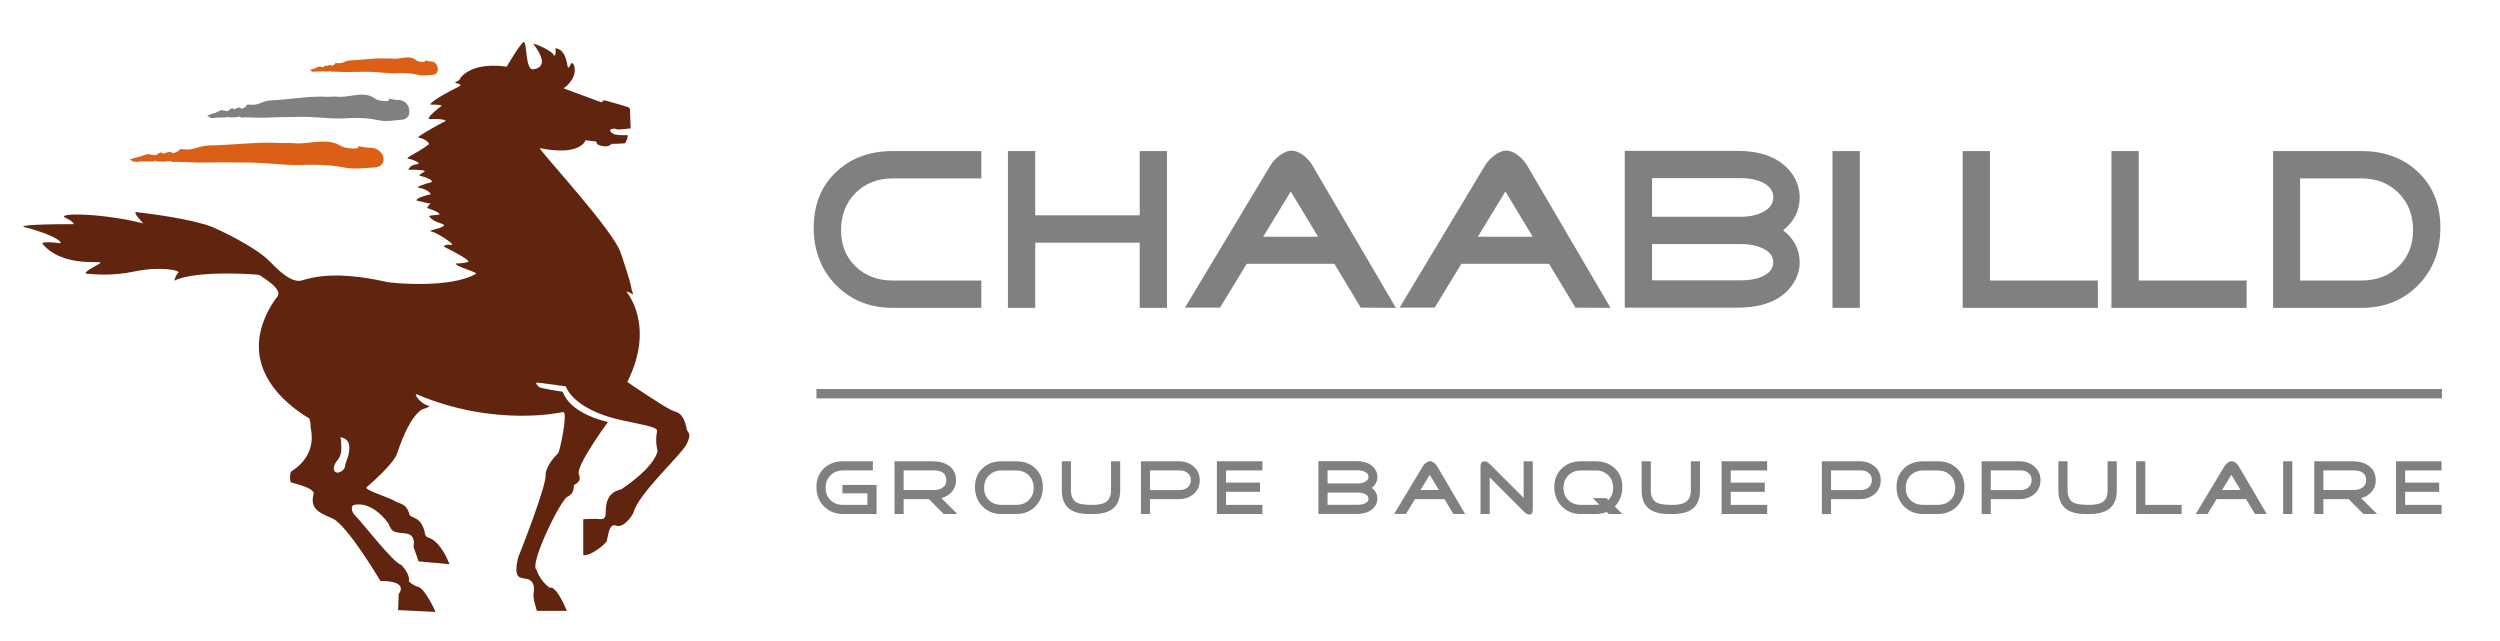 <?xml version="1.0" encoding="utf-8"?>
<!-- Generator: Adobe Illustrator 22.0.1, SVG Export Plug-In . SVG Version: 6.00 Build 0)  -->
<svg version="1.1" id="Calque_1" xmlns="http://www.w3.org/2000/svg" xmlns:xlink="http://www.w3.org/1999/xlink" x="0px" y="0px"
	 viewBox="0 0 718.89 184.28" enable-background="new 0 0 718.89 184.28" xml:space="preserve">
<g display="none">
	<path id="XMLID_58_" display="inline" fill="#808083" d="M127.298,304.579h-9.879c-2.265,0-4.135-0.747-5.618-2.241
		c-1.483-1.523-2.23-3.409-2.23-5.703c0-2.27,0.736-4.103,2.192-5.504c1.46-1.395,3.342-2.107,5.645-2.107h8.79v2.702h-8.79
		c-1.494,0-2.726,0.485-3.689,1.436c-0.964,0.969-1.448,2.2-1.448,3.689c0,1.494,0.484,2.714,1.448,3.642
		c0.975,0.94,2.195,1.39,3.689,1.39h7.188v-3.403h-7.381v-2.474h10.084v8.573"/>
	<path id="XMLID_57_" display="inline" fill="#808083" d="M151.115,304.579h-4.016l-4.351-4.383h-7.465v-2.691h8.901
		c1.01,0,1.853-0.222,2.54-0.665c0.764-0.519,1.158-1.255,1.158-2.195c0-1.944-1.232-2.919-3.698-2.919h-8.901v12.853h-2.7v-15.555
		h11.175c2.002,0,3.616,0.438,4.847,1.302c1.424,0.998,2.122,2.44,2.122,4.354c0,1.29-0.406,2.411-1.238,3.362
		c-0.753,0.876-1.786,1.488-3.09,1.839L151.115,304.579"/>
	<path display="inline" fill="#808083" d="M173.619,296.869c0-1.506-0.485-2.737-1.448-3.7c-0.954-0.951-2.192-1.43-3.692-1.43
		h-4.351c-1.494,0-2.714,0.479-3.678,1.43c-0.969,0.963-1.445,2.194-1.445,3.7c0,1.477,0.476,2.702,1.445,3.624
		c0.964,0.94,2.183,1.384,3.678,1.384h4.351c1.5,0,2.737-0.443,3.692-1.384C173.134,299.571,173.619,298.346,173.619,296.869
		 M176.321,296.63c0,2.299-0.735,4.185-2.206,5.714c-1.483,1.488-3.354,2.235-5.624,2.235h-4.351c-2.265,0-4.135-0.747-5.618-2.235
		c-1.483-1.529-2.212-3.415-2.212-5.714c0-2.265,0.729-4.098,2.186-5.499c1.471-1.395,3.342-2.095,5.644-2.095h4.351
		c2.306,0,4.188,0.7,5.648,2.095C175.586,292.532,176.321,294.365,176.321,296.63"/>
	<path id="XMLID_54_" display="inline" fill="#808083" d="M199.12,297.593c0,2.51-0.747,4.337-2.253,5.487
		c-1.328,1.003-3.283,1.506-5.878,1.506h-0.937c-2.595,0-4.562-0.502-5.875-1.506c-1.506-1.15-2.268-2.977-2.268-5.487v-8.568h2.702
		v8.568c0,1.868,0.651,3.111,1.944,3.724c0.843,0.373,2.311,0.567,4.433,0.567c1.765,0,3.061-0.274,3.873-0.806
		c1.047-0.665,1.555-1.815,1.555-3.484v-8.568h2.703v8.567"/>
	<path id="XMLID_53_" display="inline" fill="#808083" d="M222.581,294.628c0,1.699-0.627,3.064-1.87,4.115
		c-1.147,0.957-2.607,1.453-4.352,1.453h-8.504v-2.685h8.933c0.899,0,1.646-0.274,2.262-0.811c0.601-0.531,0.914-1.226,0.914-2.107
		s-0.313-1.576-0.914-2.095c-0.604-0.514-1.363-0.776-2.25-0.776h-8.875v12.858h-2.688v-15.555h11.134
		c1.745,0,3.193,0.502,4.351,1.494C221.965,291.54,222.581,292.912,222.581,294.628"/>
	<path display="inline" fill="#808083" d="M240.354,298.025h-10.045v-2.703h10.045V298.025z M241.055,304.579H227.63v-15.555h13.425
		v2.702h-10.723v10.157h10.723V304.579z"/>
	<path display="inline" fill="#808083" d="M272.34,293.594c0-0.653-0.397-1.149-1.149-1.5c-0.598-0.263-1.272-0.397-2.026-0.397
		h-8.898v10.156h8.898c0.735,0,1.404-0.111,1.978-0.339c0.794-0.332,1.197-0.817,1.197-1.447c0-0.625-0.402-1.109-1.185-1.448
		c-0.592-0.251-1.255-0.362-1.99-0.362h-8.959v-2.702h8.959c0.753,0,1.427-0.134,2.026-0.409
		C271.943,294.797,272.34,294.271,272.34,293.594 M274.957,300.045c0,0.665-0.169,1.301-0.496,1.885
		c-1.013,1.757-2.906,2.626-5.714,2.626h-11.183v-15.567h11.183c2.664,0,4.529,0.841,5.594,2.492
		c0.412,0.671,0.616,1.372,0.616,2.137c0,1.296-0.546,2.387-1.634,3.263C274.412,297.733,274.957,298.789,274.957,300.045"/>
	<path id="XMLID_48_" display="inline" fill="#808083" d="M300.835,304.579l-3.485-0.023l-2.618-4.36h-8.817l1.652-2.691h5.539
		l-2.714-4.488l-7.01,11.528l-3.485,0.011l8.446-14.037c0.216-0.368,0.513-0.701,0.89-1.01c0.467-0.339,0.867-0.52,1.232-0.52
		c0.394,0,0.805,0.181,1.231,0.508c0.359,0.286,0.657,0.625,0.89,1.022L300.835,304.579"/>
	<path id="XMLID_47_" display="inline" fill="#808083" d="M320.768,303.232c0,1.01-0.341,1.506-1.024,1.506
		c-0.496,0-1.051-0.31-1.666-0.94l-10.01-10.01v10.792h-2.703v-14.207c0-0.367,0.108-0.671,0.292-0.945
		c0.204-0.257,0.49-0.391,0.855-0.391c0.496,0,1.021,0.262,1.556,0.782l10.01,9.999v-10.781h2.691v14.195"/>
	<path display="inline" fill="#808083" d="M344.465,296.852c0-1.489-0.473-2.72-1.445-3.689c-0.957-0.952-2.206-1.436-3.706-1.436
		h-4.363c-1.494,0-2.714,0.485-3.689,1.436c-0.957,0.969-1.439,2.2-1.439,3.689c0,1.494,0.482,2.714,1.439,3.642
		c0.975,0.94,2.207,1.39,3.701,1.39h2.241c1.774,0,2.834-0.023,3.172-0.065l-1.893-1.926h3.981l0.569,0.601
		C343.993,299.531,344.465,298.311,344.465,296.852 M347.168,304.579h-3.993l-0.616-0.613c-0.987,0.414-2.063,0.613-3.233,0.613
		h-4.363c-2.265,0-4.135-0.747-5.618-2.241c-1.482-1.523-2.223-3.409-2.223-5.703c0-2.27,0.735-4.103,2.197-5.504
		c1.471-1.395,3.342-2.107,5.645-2.107h4.363c2.305,0,4.187,0.712,5.647,2.107c1.471,1.401,2.195,3.234,2.195,5.504
		c0,2.283-0.747,4.18-2.23,5.721L347.168,304.579z"/>
	<path id="XMLID_44_" display="inline" fill="#808083" d="M370.072,297.593c0,2.51-0.758,4.337-2.253,5.487
		c-1.325,1.003-3.281,1.506-5.875,1.506h-0.937c-2.595,0-4.562-0.502-5.878-1.506c-1.505-1.15-2.265-2.977-2.265-5.487v-8.568h2.702
		v8.568c0,1.868,0.651,3.111,1.944,3.724c0.829,0.373,2.312,0.567,4.433,0.567c1.763,0,3.062-0.274,3.873-0.806
		c1.048-0.665,1.555-1.815,1.555-3.484v-8.568h2.7v8.567"/>
	<path display="inline" fill="#808083" d="M389.176,298.025h-10.127v-2.703h10.127V298.025z M389.873,304.579h-13.437v-15.555
		h13.437v2.702h-10.734v10.157h10.734V304.579z"/>
	<path id="XMLID_41_" display="inline" fill="#808083" d="M423.362,294.628c0,1.699-0.616,3.064-1.874,4.115
		c-1.146,0.957-2.603,1.453-4.348,1.453h-8.542v-2.685h8.971c0.896,0,1.643-0.274,2.259-0.811c0.604-0.531,0.913-1.226,0.913-2.107
		s-0.309-1.576-0.913-2.095c-0.604-0.514-1.363-0.776-2.247-0.776h-8.875v12.858h-2.703v-15.555h11.149
		c1.745,0,3.19,0.502,4.351,1.494C422.746,291.54,423.362,292.912,423.362,294.628"/>
	<path display="inline" fill="#808083" d="M445.329,296.869c0-1.506-0.473-2.737-1.445-3.7c-0.957-0.951-2.195-1.43-3.694-1.43
		h-4.352c-1.482,0-2.714,0.479-3.677,1.43c-0.954,0.963-1.445,2.194-1.445,3.7c0,1.477,0.49,2.702,1.445,3.624
		c0.963,0.94,2.195,1.384,3.677,1.384h4.352c1.5,0,2.737-0.443,3.694-1.384C444.856,299.571,445.329,298.346,445.329,296.869
		 M448.032,296.63c0,2.299-0.736,4.185-2.207,5.714c-1.482,1.488-3.353,2.235-5.624,2.235h-4.351c-2.265,0-4.135-0.747-5.606-2.235
		c-1.483-1.529-2.224-3.415-2.224-5.714c0-2.265,0.73-4.098,2.201-5.499c1.459-1.395,3.33-2.095,5.63-2.095h4.351
		c2.305,0,4.191,0.7,5.636,2.095C447.296,292.532,448.032,294.365,448.032,296.63"/>
	<path id="XMLID_38_" display="inline" fill="#808083" d="M470.463,294.628c0,1.699-0.628,3.064-1.871,4.115
		c-1.147,0.957-2.606,1.453-4.351,1.453h-8.542v-2.685h8.971c0.898,0,1.657-0.274,2.262-0.811c0.601-0.531,0.913-1.226,0.913-2.107
		s-0.312-1.576-0.913-2.095c-0.604-0.514-1.363-0.776-2.247-0.776h-8.878v12.858h-2.688v-15.555h11.134
		c1.745,0,3.193,0.502,4.34,1.494C469.847,291.54,470.463,292.912,470.463,294.628"/>
	<path id="XMLID_37_" display="inline" fill="#808083" d="M492.952,297.593c0,2.51-0.747,4.337-2.253,5.487
		c-1.324,1.003-3.28,1.506-5.875,1.506h-0.937c-2.606,0-4.562-0.502-5.878-1.506c-1.506-1.15-2.265-2.977-2.265-5.487v-8.568h2.702
		v8.568c0,1.868,0.651,3.111,1.944,3.724c0.829,0.373,2.311,0.567,4.433,0.567c1.763,0,3.061-0.274,3.873-0.806
		c1.048-0.665,1.555-1.815,1.555-3.484v-8.568h2.7v8.567"/>
	<polygon id="XMLID_36_" display="inline" fill="#808083" points="512.067,304.579 498.654,304.579 498.654,289.024 
		501.357,289.024 501.357,301.883 512.067,301.883 	"/>
	<path id="XMLID_35_" display="inline" fill="#808083" d="M537.175,304.579l-3.484-0.023l-2.618-4.36h-8.933l1.637-2.691h5.67
		l-2.714-4.488l-7.01,11.528l-3.485,0.011l8.446-14.037c0.216-0.368,0.513-0.701,0.89-1.01c0.467-0.339,0.867-0.52,1.232-0.52
		c0.394,0,0.808,0.181,1.231,0.508c0.37,0.286,0.668,0.625,0.89,1.022L537.175,304.579"/>
	<rect id="XMLID_34_" x="542.008" y="289.024" display="inline" fill="#808083" width="2.697" height="15.555"/>
	<path id="XMLID_33_" display="inline" fill="#808083" d="M569.703,304.579h-4.016l-4.351-4.383h-7.699v-2.691h9.132
		c1.01,0,1.853-0.222,2.542-0.665c0.765-0.519,1.159-1.255,1.159-2.195c0-1.944-1.232-2.919-3.701-2.919h-8.898v12.853h-2.691
		v-15.555h11.165c2.002,0,3.628,0.438,4.848,1.302c1.409,0.998,2.122,2.44,2.122,4.354c0,1.29-0.406,2.411-1.226,3.362
		c-0.765,0.876-1.798,1.488-3.103,1.839L569.703,304.579"/>
	<path display="inline" fill="#808083" d="M588.011,298.025h-10.238v-2.703h10.238V298.025z M588.711,304.579h-13.425v-15.555
		h13.425v2.702h-10.737v10.157h10.737V304.579z"/>
	
		<line id="XMLID_30_" display="inline" fill="none" stroke="#808083" stroke-width="2.688" x1="109.571" y1="269.103" x2="588.819" y2="269.103"/>
	<path display="inline" fill="#61250F" d="M415.94-121.483l-2.533-2.452c0,0,2.133-0.496,3.747-1.541
		c1.477-0.969,5.128,2.241,4.465,0.879c-0.797-1.506,0.663-3.342-3.365-4.378c-2.002-0.47-8.536,4.184-8.536,4.184l3.689,3.307
		h2.533 M284.066,54.176c0.771,2.159,0.61,4.681,0.61,4.681c3.706,16.509-9.993,23.689-10.836,24.436
		c-0.849,0.876-0.849,5.848,0,6.111c14.385,3.554,12.491,6.368,12.491,6.368c-1.967,7.611,1.894,10.179,10.214,13.541
		c8.344,3.304,27.016,34.98,27.016,34.98c16.568,0,10.203,7.273,10.203,7.273l-0.341,8.971l20.808,1.021
		c-0.403-1.64-6.222-13.098-9.397-13.903c-3.126-0.806-5.391-3.112-5.391-3.112c0.879-4.08-4.173-9.129-4.173-9.129
		c-4.489-1.115-21.923-23.844-25.396-27.158c-3.458-3.38-2.083-6.071-1.267-6.281c10.384-2.562,19.174,9.595,19.58,10.641
		c1.92,4.739,3.091,4.511,9.421,5.189c6.175,0.607,4.392,7.407,4.392,7.407l2.834,8.142l8.189,0.805l-8.069-1.185l-2.869-8.09
		l2.749,8.469l17.23,1.6c-4.495-11.586-9.885-14.073-10.775-14.458c-0.837-0.507-2.474-0.234-2.924-2.691
		c-0.356-2.533-1.845-6.811-5.192-8.352c-3.33-1.401-3.33-1.967-3.33-1.967c-1.716-6.888-6.079-6.117-8.314-7.734
		c-2.323-1.71-17.303-6.245-15.652-7.681c14.23-12.363,16.454-17.315,16.895-18.547c8.697-26.102,15.865-25.367,15.865-25.367
		l2.516-1.302c-5.977-1.375-8.959-7.293-7.515-6.665c44.094,18.797,81.783,9.934,81.783,9.934c2.892,0-1.917,22.002-2.7,22.843
		c-6.744,6.61-7.095,11.604-7.095,11.604c1.278,5.282-15.232,46.537-15.232,46.537c-3.207,13.028,1.687,11.143,5.224,12.164
		c3.508,1.021,4.036,4.838,3.347,7.763c-0.598,2.854,1.859,9.957,1.859,9.957h16.658c-6.409-15.409-9.587-12.882-9.587-12.882
		c-5.972-4.517-7.249-10.08-7.249-10.08c-4.538-2.159,13.302-39.124,17.338-40.782c3.957-1.74,3.102-5.405,3.514-6.269
		c0.444-0.828,4.529-1.576,2.69-6.245c-1.836-4.48,16.203-28.997,16.203-28.997c-23.657-5.913-24.565-16.98-25.408-16.98
		c-0.832,0-11.65-1.859-12.456-2.285c-0.849-0.44-2.749-2.419-1.882-2.738c0.805-0.096,16.22,2.099,16.22,2.099
		c3.771,8.901,15.88,15.015,27.398,17.948c12.558,3.131,24.422,4.316,23.543,7.162c-1.328,5.367,0.286,10.974,0.286,10.974
		c-2.515,10.045-20.405,21.375-20.405,21.375c-9.137,1.844-8.367,10.605-8.568,13.78c-0.152,3.053-2.632,2.807-2.632,2.807
		c-2.294-0.426-9.844,0-9.844,0v20.003c3.636,0.911,12.476-6.058,13.133-7.926c0.616-1.967,1.062-10.215,5.235-8.493
		c4.124,1.593,9.182-5.802,9.61-7.267c3.056-11.014,26.053-31.44,29.549-38.027c3.353-6.336,0.473-6.622,0.265-8.093
		c-2.099-10.567-5.776-9.494-8.627-10.999c-6.047-2.945-24.611-15.701-24.611-15.701c15.958-31.79-0.628-50.485-0.628-50.485
		s1.217,0.172,3.765,1.678c0.286,0.158-0.485-2.025-0.604-2.247c-1.065-6.341-6.044-20.35-6.044-20.35
		c-2.988-12.062-47.258-59.329-45.16-58.914c22.849,4.585,25.358-4.395,25.358-4.395l5.889,0.654l0.806,1.643
		c5.715,2.688,7.891-0.365,7.891-0.365c1.13,0.204,6.663-0.228,7.255-0.228c0.639,0,2.522-4.774,1.279-4.596
		c-1.279,0.155-6.4,0-7.404-0.578c-4.92-2.918,0.782-3.391,1.409-2.764c0.508,0.604,8.058-0.417,8.058-0.417l-0.403-10.944
		l-0.879-0.843c-4.494-1.468-13.506-3.908-13.506-3.908l-1.626,1.147l-20.998-7.775c9.649-6.695,5.606-16.043,4.196-13.716
		c-1.071,1.535-1.544,3.943-2.171,0.35c-1.468-9.395-6.611-8.898-6.611-8.898c0.759,4.016-0.829,4.197-0.829,4.197
		c0.473-2.399-12.362-7.886-11.28-6.485c8.189,10.751,3.754,13.579-0.382,13.95c-4.22,0.423-3.354-15.208-4.991-15.208
		c-1.666,0-9.604,13.714-9.604,13.714c-22.078-2.88-26.485,7.477-26.485,7.477L365-133.463c4.077,0.986,3.376,1.567,2.504,2.075
		c-14.554,7.238-16.831,10.145-15.952,10.145c8.189,0,5.76,0.937,5.76,0.937s-9.992,7.579-5.76,7.192
		c4.1-0.426,10.156,0.388,7.728,1.375c-2.527,1.112-15.496,8.475-14.65,8.778c5.872,1.448,6.044,3.762,6.044,3.762
		c-5.031,4.092-13.699,7.827-11.858,8.078c1.883,0.163,8.756,2.702,4.967,3.152c-3.654,0.321-4.687,3.024-4.687,3.024
		c10.311,0,9.491,0.861,8.75,1.243c-0.855,0.438-3.216,1.859-2.396,2.063c7.973,2.049,6.73,3.549,6.73,3.549
		c-5.708,1.494-8.674,2.988-7.55,3.155c5.822,0.831,7.03,3.66,7.03,3.66c-9.138,2.072-7.876,3.542-7.876,3.542
		c10.602,2.644,7.876,1.244,7.033,2.326c-0.747,1.027-1.821,1.62-0.543,2.049c6.315,2.063,6.826,3.473,5.828,3.473
		c-1.054,0-5.428,0.654-5.428,0.654c2.18,4.296,10.369,4.199,7.932,5.802c-2.504,1.784-9.61,2.373-6.426,2.988
		c3.049,0.604,14.064,7.795,10.745,7.381c-3.269-0.368-4.596,0.735-3.458,1.258c16.179,8.116,12.867,8.294,12.867,8.294
		c-6.12,1.579-8.133,0-6.09,1.681c2.063,1.672,11.72,4.17,10.632,4.859c-14.122,8.367-46.841,5.247-49.505,4.643
		c-34.297-7.795-46.082-0.651-49.07-0.651c-3.21,0-7.538-1.585-16.116-10.533c-8.533-8.898-30.41-18.736-32.269-19.478
		c-10.311-4.208-35.144-7.585-42.364-8.309c-2.51-0.228,3.82,6.263,3.82,6.263c-23.467-5.909-49.024-5.909-43.406-3.125
		c4.5,2.052,4.728,3.557,4.728,3.557c-28.396,0-29.327,1.17-27.702,1.614c18.068,4.547,22.866,9.558,19.13,8.977
		c-3.669-0.712-9.928-0.747-8.965,0.347c12.073,14.35,36.037,8.481,31.887,11.043c-3.251,1.871-10.005,5.394-7.101,5.651
		c2.868,0.143,13.036,1.625,26.832-1.317c13.801-2.892,25.784-0.616,24.098,0.844c-1.588,1.459-2.18,4.368-2.18,4.368
		c11.828-6.018,46.333-3.633,47.308-3.187c15.52,9.564,9.937,11.913,8.755,13.772c-24.044,35.783,6.514,58.736,19.221,66.225
		L284.066,54.176z M301.273,64.213c9.397,1.34,2.679,14.47,2.679,15.229c0,4.103-4.442,4.523-4.442,4.523
		c-3.969-0.986-0.65-6.006-0.65-6.006c2.27-2.408,2.933-5.002,2.933-7.331c0,0,0-3.181-0.292-5.56
		C301.501,65.068,301.06,63.997,301.273,64.213"/>
	<path display="inline" fill="#DB6015" d="M286.865-140.511v0.233 M285.029-140.027c0,0.228-0.616-0.324-0.677-0.45
		c0.301-0.023,0.628-0.189,0.905-0.332c0.245-0.143,0.519-0.204,0.758-0.283c0.28-0.093,0.555-0.189,0.823-0.286
		c0.24-0.085,0.654-0.143,0.843-0.365c0.062-0.07,0.395-0.189,0.496-0.216c0.216-0.082,0.604-0.178,0.771-0.333
		c0.408-0.426,1.129-0.011,1.567,0.07c0.473,0.12,1.016,0.371,1.459-0.081c0.377-0.415,0.908-0.759,1.409-0.922
		c0,0.283,0.21,0.677,0.388,0.546c0.166-0.119,0.417-0.251,0.604-0.251c0.371-0.245,1.421-0.496,1.47-0.414
		c0.12,0.216,0.406,0.204,0.531,0.414c0.073,0.143,0.479-0.062,0.598-0.108c0.423-0.16,1.182-0.473,1.302-1.173
		c0.035-0.047,0.33-0.225,0.665-0.19c0.727,0.059,1.488,0.143,2.235,0.07c1.314-0.111,2.586-0.943,3.89-1.278
		c1.351-0.327,2.737-0.269,4.101-0.365c5.779-0.359,11.516-1.34,17.309-0.937c1.267,0.07,2.534-0.146,3.811,0.035
		c1.375,0.178,2.697,0.023,4.066-0.192c0.89-0.126,1.768-0.292,2.647-0.327c0.33-0.011,0.616-0.108,0.934-0.108
		c0.771-0.023,1.53-0.047,2.3,0.047c0.639,0.084,1.293,0.277,1.894,0.604c0.403,0.097,0.665,0.4,1.025,0.604
		c0.327,0.192,0.639,0.519,1.004,0.651c0.371,0.143,0.735,0.301,1.123,0.394c0.59,0.126,1.199,0.198,1.827,0.245
		c0.126,0.038,0.773-0.081,0.843-0.093c0.149-0.014,0.318-0.152,0.449-0.257c0.257-0.192,0.096-0.347-0.023-0.522
		c-0.026-0.011-0.038-0.047-0.05-0.081c0.023,0.011,0.05,0.023,0.062,0.035c0.674,0.149,1.351,0.316,2.014,0.423
		c0.341,0.073,0.698,0.12,1.039,0.158c0.251,0.023,0.797-0.085,1.021,0.082c0.198,0.011,0.341,0.09,0.473,0.114
		c0.143,0,0.216,0.096,0.359,0.169c0.149,0.082,0.329,0.117,0.484,0.225c0.096,0.073,0.178,0.17,0.268,0.24
		c0.097,0.067,0.167,0.245,0.263,0.268c0.228,0.096,0.406,0.522,0.581,0.747c0.189,0.254,0.321,0.522,0.428,0.843
		c0.234,0.797,0.342,1.62,0.187,2.463c-0.257,1.386-1.351,2.168-2.332,2.253c-2.857,0.239-5.81,0.808-8.641,0.096
		c-1.327-0.347-2.617-0.604-3.957-0.736c-1.459-0.178-2.91-0.204-4.357-0.251c-1.409-0.035-2.822,0.108-4.22,0.12
		c-1.41,0.023-2.834,0-4.232-0.108c-2.157-0.178-4.305-0.423-6.444-0.555c-1.827-0.12-3.651-0.228-5.463-0.181
		c-3.082,0.085-6.149-0.047-9.234,0.097c-2.414,0.096-4.836-0.012-7.261-0.143c-0.592-0.023-1.197-0.049-1.801-0.061
		c-0.394-0.012-0.84,0.132-1.234,0.023c-0.175-0.035-0.271-0.195-0.438-0.245c-0.216-0.059-0.353-0.047-0.57-0.012
		c-0.566,0.073-1.085,0.234-1.672,0.187c-0.473-0.041-0.945-0.029-1.421-0.029c-0.175,0-0.353-0.012-0.508-0.146
		c-0.193-0.167-0.234-0.286-0.473-0.047c-0.228,0.245-0.432,0.198-0.712,0.192c-0.566-0.038-1.124,0.006-1.684,0.006
		c-0.604,0.011-1.208,0.023-1.824,0.035c0,0.132-0.412,0.108-0.461,0.108c-0.383,0.011-1.279,0.07-1.541-0.4"/>
	<path id="XMLID_24_" display="inline" fill="#DB6015" d="M299.522-140.17c0.298,0.519,0.913,0.616,1.336,0.365
		C300.52-140.266,299.957-140.193,299.522-140.17"/>
	<path id="XMLID_23_" display="inline" fill="#DB6015" d="M299.522-140.17c0.298,0.519,0.913,0.616,1.336,0.365
		C300.52-140.266,299.957-140.193,299.522-140.17"/>
	<path id="XMLID_22_" display="inline" fill="#DB6015" d="M293.11-140.027C293.11-139.685,293.571-140.027,293.11-140.027"/>
	<path id="XMLID_21_" display="inline" fill="#DB6015" d="M293.11-140.027C293.11-139.685,293.571-140.027,293.11-140.027"/>
	<path display="inline" fill="#808083" d="M230.995-115.203c0.011,0.12,0.011,0.227,0.011,0.347 M228.103-114.444
		c0.011,0.324-0.975-0.473-1.063-0.662c0.47-0.035,0.99-0.298,1.427-0.508c0.383-0.192,0.794-0.301,1.191-0.443
		c0.423-0.137,0.867-0.268,1.29-0.435c0.376-0.12,1.027-0.204,1.327-0.546c0.093-0.12,0.628-0.309,0.771-0.344
		c0.327-0.125,0.969-0.271,1.22-0.508c0.64-0.63,1.775-0.038,2.46,0.082c0.785,0.143,1.638,0.508,2.315-0.166
		c0.616-0.627,1.433-1.147,2.217-1.386c0,0.417,0.353,0.986,0.64,0.782c0.257-0.193,0.651-0.365,0.942-0.365
		c0.575-0.394,2.241-0.782,2.314-0.663c0.204,0.327,0.639,0.269,0.843,0.616c0.132,0.183,0.759-0.12,0.943-0.204
		c0.666-0.251,1.853-0.712,2.052-1.751c0.047-0.073,0.502-0.335,1.033-0.298c1.159,0.07,2.367,0.178,3.546,0.07
		c2.078-0.216,4.074-1.471,6.114-1.978c2.139-0.531,4.319-0.47,6.49-0.628c9.138-0.686,18.176-2.277,27.363-1.815
		c2.014,0.093,4.004-0.245,6.03-0.038c2.195,0.24,4.255-0.023,6.42-0.365c1.421-0.225,2.784-0.47,4.194-0.555
		c0.502-0.023,0.963-0.166,1.459-0.205c1.208-0.035,2.425-0.081,3.639,0.05c1.042,0.108,2.063,0.365,3.03,0.829
		c0.63,0.146,1.047,0.581,1.614,0.879c0.546,0.271,1.018,0.753,1.614,0.946c0.581,0.204,1.15,0.432,1.789,0.555
		c0.937,0.192,1.894,0.277,2.88,0.312c0.21,0.073,1.22-0.132,1.351-0.143c0.245-0.023,0.485-0.251,0.709-0.4
		c0.379-0.301,0.134-0.54-0.071-0.761c-0.023-0.047-0.047-0.082-0.073-0.117c0.038,0.012,0.073,0.012,0.097,0.012
		c1.065,0.262,2.133,0.458,3.21,0.628c0.543,0.07,1.088,0.154,1.637,0.189c0.388,0.011,1.255-0.131,1.62,0.096
		c0.312,0.023,0.531,0.137,0.747,0.137c0.228,0.023,0.347,0.154,0.555,0.262c0.265,0.12,0.546,0.181,0.797,0.324
		c0.154,0.09,0.274,0.245,0.423,0.327c0.169,0.108,0.274,0.359,0.432,0.403c0.353,0.131,0.639,0.77,0.937,1.106
		c0.295,0.35,0.508,0.759,0.671,1.229c0.417,1.15,0.583,2.387,0.359,3.63c-0.397,2.084-2.087,3.245-3.642,3.388
		c-4.512,0.412-9.167,1.34-13.676,0.327c-2.09-0.47-4.141-0.806-6.263-1.004c-2.3-0.189-4.614-0.213-6.919-0.239
		c-2.218-0.023-4.459,0.228-6.66,0.289c-2.218,0.047-4.483,0.047-6.695-0.084c-3.418-0.204-6.811-0.531-10.214-0.674
		c-2.88-0.119-5.761-0.228-8.642-0.119c-4.859,0.189-9.724,0.081-14.583,0.326c-3.832,0.228-7.681,0.097-11.507,0
		c-0.949-0.047-1.9-0.075-2.831-0.075c-0.642,0-1.339,0.207-1.967,0.075c-0.286-0.047-0.444-0.303-0.689-0.376
		c-0.344-0.071-0.56-0.035-0.913,0.011c-0.902,0.108-1.716,0.365-2.641,0.313c-0.758-0.047-1.494-0.035-2.253-0.023
		c-0.269,0.011-0.57,0-0.809-0.181c-0.304-0.251-0.388-0.429-0.735-0.059c-0.353,0.365-0.68,0.315-1.136,0.292
		c-0.884-0.023-1.775,0.023-2.664,0.073c-0.957,0-1.92,0.035-2.88,0.059c0,0.204-0.654,0.204-0.741,0.204
		c-0.587,0-2.023,0.108-2.446-0.592"/>
	<path id="XMLID_18_" display="inline" fill="#636569" d="M251.02-114.99c0.485,0.761,1.457,0.882,2.122,0.51
		C252.609-115.145,251.718-115.025,251.02-114.99"/>
	<path id="XMLID_17_" display="inline" fill="#636569" d="M240.888-114.634C240.9-114.126,241.624-114.657,240.888-114.634"/>
	<path display="inline" fill="#DB6015" d="M188.788-90.767v0.333 M185.138-90.081c0,0.324-1.22-0.485-1.328-0.686
		c0.581-0.026,1.243-0.277,1.787-0.473c0.49-0.18,1.009-0.274,1.517-0.42c0.546-0.126,1.094-0.268,1.64-0.4
		c0.458-0.12,1.29-0.189,1.666-0.531c0.12-0.097,0.782-0.286,0.975-0.336c0.411-0.093,1.22-0.222,1.529-0.458
		c0.815-0.616,2.236,0,3.114,0.132c0.963,0.149,2.026,0.543,2.904-0.132c0.762-0.592,1.812-1.106,2.787-1.339
		c0.011,0.435,0.435,0.992,0.794,0.817c0.33-0.189,0.826-0.356,1.197-0.356c0.724-0.365,2.819-0.747,2.91-0.616
		c0.251,0.345,0.809,0.298,1.048,0.628c0.166,0.213,0.955-0.096,1.206-0.169c0.843-0.245,2.338-0.686,2.594-1.702
		c0.062-0.084,0.628-0.347,1.29-0.289c1.471,0.108,2.988,0.239,4.459,0.158c2.629-0.181,5.128-1.39,7.71-1.847
		c2.697-0.496,5.445-0.409,8.16-0.508c11.493-0.467,22.878-1.876,34.396-1.214c2.522,0.143,5.031-0.161,7.585,0.096
		c2.737,0.286,5.343,0.07,8.081-0.222c1.763-0.192,3.496-0.432,5.259-0.479c0.639-0.011,1.208-0.155,1.836-0.166
		c1.518-0.006,3.047-0.044,4.579,0.12c1.29,0.143,2.568,0.417,3.777,0.902c0.794,0.143,1.301,0.604,2.002,0.913
		c0.674,0.295,1.278,0.776,2.014,0.981c0.747,0.204,1.46,0.443,2.241,0.581c1.185,0.213,2.379,0.347,3.616,0.382
		c0.257,0.07,1.535-0.096,1.705-0.108c0.298-0.023,0.616-0.251,0.89-0.388c0.496-0.274,0.172-0.537-0.061-0.771
		c-0.047-0.038-0.081-0.073-0.105-0.108c0.047,0,0.081,0.012,0.131,0.012c1.325,0.268,2.664,0.507,4.004,0.686
		c0.686,0.096,1.374,0.181,2.075,0.222c0.482,0.05,1.565-0.09,2.026,0.132c0.388,0.038,0.662,0.143,0.943,0.181
		c0.263,0.011,0.432,0.143,0.689,0.262c0.322,0.114,0.674,0.172,0.987,0.342c0.178,0.093,0.341,0.236,0.531,0.344
		c0.216,0.09,0.335,0.353,0.519,0.403c0.455,0.143,0.797,0.782,1.155,1.109c0.362,0.359,0.651,0.785,0.841,1.249
		c0.496,1.173,0.694,2.404,0.388,3.636c-0.531,2.072-2.676,3.196-4.644,3.303c-5.664,0.313-11.528,1.167-17.16,0.05
		c-2.641-0.51-5.198-0.899-7.865-1.138c-2.892-0.251-5.784-0.31-8.679-0.394c-2.779-0.065-5.586,0.143-8.373,0.143
		c-2.796,0.014-5.618-0.035-8.414-0.207c-4.27-0.289-8.531-0.676-12.809-0.904c-3.604-0.19-7.237-0.356-10.853-0.321
		c-6.102,0.084-12.205-0.114-18.307,0.035c-4.824,0.132-9.648-0.07-14.461-0.268c-1.182-0.047-2.367-0.096-3.566-0.132
		c-0.791,0-1.669,0.193-2.463,0.047c-0.353-0.058-0.531-0.332-0.855-0.394c-0.423-0.087-0.698-0.047-1.135-0.011
		c-1.136,0.096-2.168,0.324-3.33,0.251c-0.949-0.07-1.883-0.07-2.819-0.07c-0.342,0-0.724,0-1.018-0.193
		c-0.383-0.257-0.476-0.449-0.925-0.079c-0.455,0.342-0.855,0.295-1.433,0.271c-1.112-0.05-2.241,0-3.342,0
		c-1.208,0-2.422,0-3.616,0.012c0,0.213-0.832,0.178-0.934,0.166c-0.735,0.012-2.539,0.085-3.058-0.616"/>
	<path id="XMLID_14_" display="inline" fill="#DB6015" d="M213.931-90.139c0.592,0.77,1.812,0.925,2.652,0.566
		C215.921-90.259,214.809-90.151,213.931-90.139"/>
	<path id="XMLID_13_" display="inline" fill="#DB6015" d="M201.192-89.997C201.203-89.489,202.105-89.997,201.192-89.997"/>
	<path id="XMLID_12_" display="inline" fill="#808083" d="M158.177,243.795h-26.126c-6.724,0-12.275-2.229-16.688-6.695
		c-4.393-4.471-6.599-10.109-6.599-16.921c0-6.765,2.183-12.228,6.54-16.389c4.351-4.144,9.934-6.223,16.746-6.223h26.126v8.061
		H132.05c-4.422,0-8.061,1.418-10.924,4.266c-2.869,2.831-4.305,6.491-4.305,10.95c0,4.424,1.436,8.008,4.305,10.769
		c2.863,2.749,6.502,4.121,10.924,4.121h26.126v8.061"/>
	<path display="inline" fill="#808083" d="M212.924,243.795h-8.043v-19.221H174.08v-8.061h30.801v-18.947h8.043V243.795z
		 M174.08,243.795h-8.057v-46.228h8.057V243.795z"/>
	<path id="XMLID_9_" display="inline" fill="#808083" d="M280.407,243.795l-10.358-0.07l-7.783-12.929h-25.842l4.871-7.973h16.174
		l-8.058-13.343l-20.846,34.245h-10.352l25.107-41.757c0.628-1.086,1.511-2.072,2.641-2.977c1.351-1.045,2.571-1.552,3.648-1.552
		c1.176,0,2.396,0.501,3.663,1.471c1.077,0.875,1.956,1.891,2.63,3.058L280.407,243.795"/>
	<path id="XMLID_8_" display="inline" fill="#808083" d="M343.695,243.795l-10.357-0.07l-7.783-12.929h-25.843l4.871-7.973h16.174
		L312.7,209.48l-20.846,34.245h-10.351l25.107-41.757c0.628-1.086,1.5-2.072,2.644-2.977c1.348-1.045,2.568-1.552,3.645-1.552
		c1.176,0,2.396,0.501,3.663,1.471c1.077,0.875,1.955,1.891,2.629,3.058L343.695,243.795"/>
	<path display="inline" fill="#808083" d="M391.671,211.185c0-1.944-1.124-3.438-3.388-4.477c-1.751-0.759-3.753-1.167-6.018-1.167
		h-26.33v30.136h26.33c2.218,0,4.171-0.327,5.893-1.016c2.344-0.998,3.514-2.422,3.514-4.267c0-1.897-1.17-3.344-3.514-4.331
		c-1.757-0.718-3.724-1.085-5.893-1.085h-26.33v-8.043h26.33c2.265,0,4.267-0.409,6.018-1.232
		C390.548,214.669,391.671,213.163,391.671,211.185 M399.46,230.335c0,1.99-0.496,3.846-1.494,5.603
		c-2.971,5.189-8.612,7.792-16.921,7.792h-33.153v-46.222h33.153c7.906,0,13.425,2.469,16.591,7.366
		c1.22,1.996,1.824,4.103,1.824,6.368c0,3.835-1.626,7.063-4.871,9.683C397.835,223.447,399.46,226.582,399.46,230.335"/>
	<rect id="XMLID_5_" x="409.141" y="197.567" display="inline" fill="#808083" width="8.058" height="46.228"/>
	<polygon id="XMLID_4_" display="inline" fill="#808083" points="487.383,243.795 447.524,243.795 447.524,197.567 455.57,197.567 
		455.57,235.734 487.383,235.734 	"/>
	<polygon id="XMLID_3_" display="inline" fill="#808083" points="531.239,243.795 491.379,243.795 491.379,197.567 499.425,197.567 
		499.425,235.734 531.239,235.734 	"/>
	<path display="inline" fill="#808083" d="M580.309,220.838c0-4.447-1.433-8.113-4.302-10.95c-2.857-2.843-6.505-4.267-10.926-4.267
		h-18.068v30.112h18.068c4.421,0,8.069-1.372,10.926-4.109C578.876,228.852,580.309,225.275,580.309,220.838 M588.367,220.178
		c0,6.812-2.195,12.456-6.564,16.921c-4.387,4.471-9.958,6.695-16.722,6.695h-26.053v-46.228h26.053
		c6.814,0,12.394,2.084,16.757,6.223C586.184,207.95,588.367,213.414,588.367,220.178"/>
</g>
<g>
	<path id="XMLID_116_" fill="#808083" d="M252.064,147.81h-9.635c-2.209,0-4.033-0.729-5.479-2.186
		c-1.446-1.485-2.175-3.324-2.175-5.562c0-2.214,0.718-4.002,2.138-5.368c1.423-1.361,3.259-2.055,5.505-2.055h8.573v2.635h-8.573
		c-1.457,0-2.659,0.473-3.598,1.401c-0.94,0.945-1.412,2.146-1.412,3.598c0,1.457,0.472,2.647,1.412,3.552
		c0.951,0.917,2.141,1.355,3.598,1.355h7.01v-3.319h-7.199v-2.413h9.835V147.81"/>
	<path id="XMLID_115_" fill="#808083" d="M275.293,147.81h-3.917l-4.244-4.275h-7.281v-2.624h8.681c0.985,0,1.808-0.216,2.477-0.649
		c0.746-0.507,1.13-1.224,1.13-2.141c0-1.896-1.201-2.846-3.607-2.846h-8.681v12.535h-2.633v-15.17h10.899
		c1.952,0,3.526,0.427,4.728,1.27c1.389,0.974,2.069,2.38,2.069,4.247c0,1.258-0.396,2.351-1.207,3.279
		c-0.734,0.854-1.742,1.452-3.014,1.793L275.293,147.81"/>
	<path fill="#808083" d="M297.242,140.291c0-1.469-0.473-2.67-1.412-3.609c-0.931-0.928-2.138-1.395-3.601-1.395h-4.244
		c-1.457,0-2.647,0.467-3.587,1.395c-0.945,0.939-1.409,2.14-1.409,3.609c0,1.44,0.464,2.635,1.409,3.535
		c0.94,0.917,2.129,1.349,3.587,1.349h4.244c1.463,0,2.67-0.433,3.601-1.349C296.769,142.926,297.242,141.731,297.242,140.291
		 M299.877,140.057c0,2.243-0.717,4.082-2.152,5.573c-1.446,1.452-3.271,2.18-5.485,2.18h-4.244c-2.209,0-4.033-0.729-5.479-2.18
		c-1.446-1.491-2.157-3.33-2.157-5.573c0-2.209,0.711-3.997,2.132-5.363c1.435-1.361,3.259-2.043,5.505-2.043h4.244
		c2.249,0,4.085,0.683,5.508,2.043C299.16,136.061,299.877,137.849,299.877,140.057"/>
	<path id="XMLID_112_" fill="#808083" d="M322.113,140.997c0,2.448-0.729,4.23-2.198,5.351c-1.295,0.979-3.202,1.468-5.733,1.468
		h-0.913c-2.531,0-4.449-0.49-5.73-1.468c-1.469-1.122-2.212-2.904-2.212-5.351v-8.357h2.635v8.357c0,1.822,0.635,3.034,1.896,3.632
		c0.822,0.364,2.254,0.553,4.324,0.553c1.722,0,2.986-0.268,3.777-0.786c1.021-0.649,1.517-1.77,1.517-3.398v-8.357h2.636v8.356"/>
	<path id="XMLID_111_" fill="#808083" d="M344.994,138.105c0,1.657-0.612,2.989-1.824,4.013c-1.119,0.933-2.542,1.417-4.244,1.417
		h-8.294v-2.618h8.713c0.877,0,1.605-0.268,2.206-0.791c0.586-0.518,0.891-1.196,0.891-2.055c0-0.859-0.305-1.537-0.891-2.043
		c-0.589-0.501-1.329-0.757-2.194-0.757H330.7v12.541h-2.622V132.64h10.859c1.702,0,3.114,0.49,4.244,1.457
		C344.394,135.093,344.994,136.431,344.994,138.105"/>
	<path fill="#808083" d="M362.329,141.418h-9.797v-2.636h9.797V141.418z M363.012,147.81h-13.093v-15.17h13.093v2.635h-10.458v9.906
		h10.458V147.81z"/>
	<path fill="#808083" d="M393.525,137.097c0-0.637-0.387-1.121-1.121-1.463c-0.583-0.257-1.241-0.387-1.976-0.387h-8.679v9.905
		h8.679c0.717,0,1.369-0.108,1.929-0.331c0.775-0.324,1.167-0.797,1.167-1.411c0-0.609-0.392-1.082-1.155-1.412
		c-0.578-0.245-1.224-0.353-1.941-0.353h-8.738v-2.635h8.738c0.735,0,1.392-0.131,1.976-0.399
		C393.138,138.27,393.525,137.757,393.525,137.097 M396.078,143.388c0,0.649-0.165,1.269-0.484,1.839
		c-0.988,1.713-2.835,2.561-5.573,2.561h-10.907v-15.182h10.907c2.599,0,4.417,0.82,5.456,2.431c0.402,0.655,0.6,1.338,0.6,2.084
		c0,1.264-0.532,2.328-1.594,3.182C395.546,141.133,396.078,142.164,396.078,143.388"/>
	<path id="XMLID_106_" fill="#808083" d="M421.317,147.81l-3.399-0.023l-2.553-4.253h-8.599l1.611-2.624h5.403l-2.647-4.377
		l-6.837,11.243l-3.399,0.011l8.237-13.691c0.21-0.359,0.501-0.683,0.868-0.985c0.455-0.331,0.845-0.507,1.201-0.507
		c0.384,0,0.785,0.177,1.201,0.495c0.35,0.279,0.641,0.609,0.868,0.996L421.317,147.81"/>
	<path id="XMLID_105_" fill="#808083" d="M440.757,146.496c0,0.985-0.333,1.468-0.999,1.468c-0.484,0-1.025-0.302-1.625-0.916
		l-9.763-9.763v10.525h-2.636v-13.856c0-0.358,0.106-0.655,0.285-0.922c0.199-0.251,0.478-0.381,0.834-0.381
		c0.484,0,0.996,0.256,1.517,0.763l9.763,9.752v-10.514h2.624L440.757,146.496"/>
	<path fill="#808083" d="M463.87,140.274c0-1.452-0.461-2.653-1.409-3.598c-0.933-0.928-2.152-1.401-3.615-1.401h-4.255
		c-1.457,0-2.647,0.473-3.598,1.401c-0.933,0.945-1.403,2.146-1.403,3.598c0,1.457,0.47,2.647,1.403,3.552
		c0.951,0.917,2.152,1.355,3.61,1.355h2.186c1.731,0,2.764-0.023,3.094-0.063l-1.847-1.878h3.882l0.555,0.586
		C463.408,142.886,463.87,141.697,463.87,140.274 M466.506,147.81h-3.894l-0.6-0.597c-0.962,0.404-2.012,0.597-3.154,0.597h-4.255
		c-2.209,0-4.033-0.729-5.48-2.186c-1.446-1.485-2.168-3.324-2.168-5.562c0-2.214,0.717-4.002,2.143-5.368
		c1.435-1.361,3.259-2.055,5.505-2.055h4.255c2.248,0,4.084,0.694,5.508,2.055c1.435,1.366,2.141,3.154,2.141,5.368
		c0,2.226-0.729,4.077-2.175,5.579L466.506,147.81z"/>
	<path id="XMLID_102_" fill="#808083" d="M488.844,140.997c0,2.448-0.74,4.23-2.197,5.351c-1.292,0.979-3.2,1.468-5.73,1.468h-0.914
		c-2.53,0-4.449-0.49-5.733-1.468c-1.468-1.122-2.209-2.904-2.209-5.351v-8.357h2.635v8.357c0,1.822,0.635,3.034,1.896,3.632
		c0.809,0.364,2.255,0.553,4.324,0.553c1.72,0,2.986-0.268,3.777-0.786c1.022-0.649,1.517-1.77,1.517-3.398v-8.357h2.633
		L488.844,140.997"/>
	<path fill="#808083" d="M507.476,141.418h-9.877v-2.636h9.877V141.418z M508.156,147.81h-13.105v-15.17h13.105v2.635h-10.469v9.906
		h10.469V147.81z"/>
	<path id="XMLID_99_" fill="#808083" d="M540.818,138.105c0,1.657-0.601,2.989-1.828,4.013c-1.118,0.933-2.539,1.417-4.241,1.417
		h-8.331v-2.618h8.75c0.874,0,1.602-0.268,2.203-0.791c0.589-0.518,0.891-1.196,0.891-2.055c0-0.859-0.301-1.537-0.891-2.043
		c-0.589-0.501-1.329-0.757-2.192-0.757h-8.655v12.541h-2.636V132.64h10.873c1.702,0,3.111,0.49,4.244,1.457
		C540.217,135.093,540.818,136.431,540.818,138.105"/>
	<path fill="#808083" d="M562.242,140.291c0-1.469-0.461-2.67-1.409-3.609c-0.933-0.928-2.141-1.395-3.603-1.395h-4.244
		c-1.446,0-2.647,0.467-3.586,1.395c-0.931,0.939-1.409,2.14-1.409,3.609c0,1.44,0.478,2.635,1.409,3.535
		c0.939,0.917,2.141,1.349,3.586,1.349h4.244c1.463,0,2.67-0.433,3.603-1.349C561.781,142.926,562.242,141.731,562.242,140.291
		 M564.878,140.057c0,2.243-0.718,4.082-2.152,5.573c-1.446,1.452-3.27,2.18-5.485,2.18h-4.244c-2.209,0-4.033-0.729-5.468-2.18
		c-1.446-1.491-2.169-3.33-2.169-5.573c0-2.209,0.712-3.997,2.146-5.363c1.423-1.361,3.248-2.043,5.491-2.043h4.244
		c2.248,0,4.088,0.683,5.497,2.043C564.161,136.061,564.878,137.849,564.878,140.057"/>
	<path id="XMLID_96_" fill="#808083" d="M586.755,138.105c0,1.657-0.612,2.989-1.825,4.013c-1.119,0.933-2.542,1.417-4.244,1.417
		h-8.331v-2.618h8.75c0.876,0,1.616-0.268,2.206-0.791c0.586-0.518,0.891-1.196,0.891-2.055c0-0.859-0.304-1.537-0.891-2.043
		c-0.589-0.501-1.33-0.757-2.192-0.757h-8.659v12.541h-2.621V132.64h10.859c1.702,0,3.114,0.49,4.233,1.457
		C586.155,135.093,586.755,136.431,586.755,138.105"/>
	<path id="XMLID_95_" fill="#808083" d="M608.689,140.997c0,2.448-0.729,4.23-2.198,5.351c-1.292,0.979-3.199,1.468-5.73,1.468
		h-0.913c-2.542,0-4.449-0.49-5.733-1.468c-1.469-1.122-2.209-2.904-2.209-5.351v-8.357h2.635v8.357
		c0,1.822,0.635,3.034,1.896,3.632c0.809,0.364,2.254,0.553,4.324,0.553c1.719,0,2.986-0.268,3.777-0.786
		c1.022-0.649,1.517-1.77,1.517-3.398v-8.357h2.633L608.689,140.997"/>
	<polygon id="XMLID_94_" fill="#808083" points="627.333,147.81 614.251,147.81 614.251,132.64 616.887,132.64 616.887,145.181 
		627.333,145.181 	"/>
	<path id="XMLID_93_" fill="#808083" d="M651.82,147.81l-3.398-0.023l-2.553-4.253h-8.712l1.597-2.624h5.53l-2.647-4.377
		l-6.837,11.243l-3.398,0.011l8.237-13.691c0.21-0.359,0.501-0.683,0.868-0.985c0.455-0.331,0.845-0.507,1.201-0.507
		c0.384,0,0.788,0.177,1.201,0.495c0.361,0.279,0.652,0.609,0.868,0.996L651.82,147.81"/>
	<rect id="XMLID_92_" x="656.534" y="132.64" fill="#808083" width="2.63" height="15.171"/>
	<path id="XMLID_91_" fill="#808083" d="M683.546,147.81h-3.917l-4.244-4.275h-7.509v-2.624h8.906c0.985,0,1.808-0.216,2.479-0.649
		c0.746-0.507,1.13-1.224,1.13-2.141c0-1.896-1.201-2.846-3.609-2.846h-8.678v12.535h-2.624v-15.17h10.89
		c1.953,0,3.538,0.427,4.728,1.27c1.375,0.974,2.069,2.38,2.069,4.247c0,1.258-0.396,2.351-1.196,3.279
		c-0.746,0.854-1.753,1.452-3.026,1.793L683.546,147.81"/>
	<path fill="#808083" d="M701.401,141.418h-9.985v-2.636h9.985V141.418z M702.084,147.81h-13.093v-15.17h13.093v2.635h-10.472v9.906
		h10.472V147.81z"/>
	<line id="XMLID_88_" fill="none" stroke="#808083" stroke-width="2.688" x1="234.775" y1="113.21" x2="702.189" y2="113.21"/>
	<path fill="#61250F" d="M157.04,29.947l-1.307-1.265c0,0,1.1-0.256,1.933-0.795c0.762-0.5,2.645,1.156,2.304,0.453
		c-0.411-0.777,0.342-1.724-1.736-2.258c-1.033-0.243-4.404,2.159-4.404,2.159l1.903,1.706H157.04 M89.01,120.564
		c0.397,1.114,0.315,2.415,0.315,2.415c1.912,8.517-5.155,12.22-5.59,12.606c-0.438,0.452-0.438,3.017,0,3.153
		c7.421,1.834,6.444,3.285,6.444,3.285c-1.015,3.926,0.977,5.251,5.269,6.986c4.304,1.704,13.937,18.045,13.937,18.045
		c8.547,0,5.263,3.752,5.263,3.752l-0.176,4.628l10.734,0.527c-0.208-0.846-3.21-6.757-4.848-7.172
		c-1.613-0.416-2.781-1.605-2.781-1.605c0.453-2.105-2.153-4.709-2.153-4.709c-2.316-0.575-11.31-12.3-13.101-14.01
		c-1.784-1.744-1.075-3.132-0.653-3.24c5.357-1.322,9.891,4.95,10.101,5.489c0.991,2.445,1.594,2.327,4.86,2.677
		c3.186,0.313,2.266,3.821,2.266,3.821l1.462,4.2l4.224,0.415l-4.163-0.611l-1.48-4.173l1.418,4.369l8.889,0.825
		c-2.319-5.977-5.099-7.26-5.559-7.459c-0.432-0.262-1.277-0.121-1.508-1.388c-0.184-1.307-0.952-3.514-2.678-4.309
		c-1.718-0.723-1.718-1.015-1.718-1.015c-0.885-3.553-3.136-3.156-4.289-3.99c-1.198-0.882-8.926-3.222-8.074-3.962
		c7.341-6.378,8.488-8.932,8.716-9.568c4.487-13.465,8.184-13.086,8.184-13.086l1.298-0.672c-3.083-0.709-4.622-3.762-3.877-3.439
		c22.747,9.697,42.189,5.125,42.189,5.125c1.492,0-0.989,11.35-1.393,11.784c-3.479,3.41-3.66,5.986-3.66,5.986
		c0.66,2.725-7.857,24.007-7.857,24.007c-1.655,6.721,0.87,5.748,2.695,6.275c1.81,0.527,2.082,2.496,1.727,4.005
		c-0.309,1.472,0.959,5.137,0.959,5.137h8.593c-3.306-7.949-4.946-6.645-4.946-6.645c-3.081-2.33-3.74-5.2-3.74-5.2
		c-2.341-1.114,6.862-20.183,8.944-21.038c2.042-0.898,1.6-2.788,1.813-3.234c0.229-0.427,2.337-0.813,1.388-3.222
		c-0.947-2.311,8.359-14.959,8.359-14.959c-12.204-3.05-12.672-8.759-13.107-8.759c-0.429,0-6.01-0.959-6.426-1.179
		c-0.438-0.227-1.418-1.248-0.971-1.412c0.415-0.05,8.367,1.083,8.367,1.083c1.945,4.592,8.192,7.746,14.134,9.259
		c6.478,1.615,12.598,2.227,12.145,3.694c-0.685,2.769,0.147,5.661,0.147,5.661c-1.297,5.182-10.526,11.027-10.526,11.027
		c-4.714,0.951-4.316,5.471-4.42,7.109c-0.078,1.575-1.358,1.448-1.358,1.448c-1.183-0.22-5.078,0-5.078,0v10.319
		c1.876,0.47,6.436-3.125,6.775-4.089c0.318-1.015,0.548-5.269,2.701-4.381c2.127,0.822,4.737-2.993,4.958-3.749
		c1.577-5.682,13.44-16.219,15.244-19.617c1.73-3.268,0.244-3.416,0.137-4.175c-1.083-5.451-2.979-4.898-4.45-5.674
		c-3.12-1.519-12.696-8.1-12.696-8.1c8.232-16.399-0.324-26.044-0.324-26.044s0.628,0.089,1.942,0.865
		c0.147,0.081-0.25-1.045-0.312-1.159c-0.549-3.271-3.118-10.498-3.118-10.498c-1.542-6.222-24.379-30.606-23.297-30.392
		c11.787,2.365,13.082-2.267,13.082-2.267l3.038,0.337l0.416,0.848c2.948,1.387,4.071-0.188,4.071-0.188
		c0.583,0.105,3.437-0.117,3.743-0.117c0.33,0,1.301-2.463,0.66-2.371c-0.66,0.08-3.302,0-3.82-0.298
		c-2.538-1.506,0.404-1.749,0.727-1.426c0.262,0.312,4.157-0.215,4.157-0.215l-0.208-5.646l-0.453-0.435
		c-2.318-0.757-6.967-2.016-6.967-2.016l-0.839,0.592l-10.832-4.011c4.977-3.454,2.892-8.276,2.165-7.076
		c-0.553,0.792-0.796,2.034-1.12,0.181c-0.757-4.846-3.41-4.59-3.41-4.59c0.392,2.072-0.428,2.165-0.428,2.165
		c0.244-1.238-6.377-4.068-5.819-3.345c4.224,5.546,1.936,7.005-0.197,7.196c-2.177,0.218-1.73-7.845-2.575-7.845
		c-0.86,0-4.955,7.074-4.955,7.074c-11.389-1.486-13.663,3.857-13.663,3.857l-1.292,0.757c2.103,0.509,1.742,0.808,1.292,1.07
		c-7.508,3.734-8.682,5.233-8.229,5.233c4.224,0,2.972,0.483,2.972,0.483s-5.155,3.91-2.972,3.71c2.115-0.22,5.239,0.2,3.986,0.709
		c-1.304,0.573-7.994,4.372-7.557,4.528c3.029,0.747,3.118,1.941,3.118,1.941c-2.595,2.111-7.067,4.038-6.117,4.167
		c0.971,0.084,4.517,1.394,2.563,1.626c-1.885,0.166-2.418,1.56-2.418,1.56c5.319,0,4.896,0.444,4.514,0.641
		c-0.441,0.226-1.659,0.959-1.236,1.064c4.113,1.057,3.472,1.831,3.472,1.831c-2.945,0.771-4.474,1.542-3.895,1.628
		c3.003,0.429,3.627,1.888,3.627,1.888c-4.714,1.069-4.063,1.827-4.063,1.827c5.469,1.364,4.063,0.642,3.628,1.2
		c-0.385,0.53-0.939,0.836-0.28,1.057c3.258,1.064,3.521,1.791,3.007,1.791c-0.544,0-2.8,0.337-2.8,0.337
		c1.124,2.216,5.349,2.166,4.092,2.993c-1.292,0.92-4.958,1.224-3.315,1.542c1.573,0.312,7.255,4.021,5.543,3.808
		c-1.686-0.19-2.371,0.379-1.784,0.649c8.346,4.187,6.638,4.279,6.638,4.279c-3.157,0.815-4.196,0-3.142,0.867
		c1.064,0.863,6.046,2.151,5.485,2.507c-7.285,4.316-24.164,2.707-25.538,2.395c-17.693-4.021-23.772-0.336-25.314-0.336
		c-1.656,0-3.889-0.817-8.314-5.433c-4.402-4.59-15.688-9.665-16.646-10.048c-5.319-2.171-18.13-3.913-21.854-4.286
		c-1.295-0.117,1.971,3.231,1.971,3.231c-12.106-3.048-25.29-3.048-22.392-1.612c2.321,1.058,2.439,1.835,2.439,1.835
		c-14.649,0-15.129,0.604-14.29,0.833c9.321,2.346,11.796,4.931,9.869,4.631c-1.893-0.367-5.122-0.385-4.625,0.179
		c6.228,7.403,18.59,4.375,16.449,5.697c-1.677,0.965-5.161,2.782-3.663,2.915c1.48,0.074,6.725,0.838,13.842-0.679
		c7.12-1.492,13.301-0.318,12.431,0.435c-0.819,0.753-1.125,2.254-1.125,2.254c6.102-3.104,23.902-1.874,24.405-1.644
		c8.006,4.934,5.126,6.146,4.516,7.105c-12.404,18.459,3.36,30.3,9.915,34.163L89.01,120.564z M97.887,125.742
		c4.848,0.691,1.382,7.464,1.382,7.856c0,2.117-2.292,2.333-2.292,2.333c-2.047-0.509-0.335-3.098-0.335-3.098
		c1.171-1.242,1.513-2.58,1.513-3.782c0,0,0-1.641-0.15-2.868C98.004,126.183,97.777,125.63,97.887,125.742"/>
	<path fill="#DB6015" d="M90.454,20.131v0.12 M89.507,20.381c0,0.117-0.318-0.167-0.349-0.232c0.155-0.012,0.324-0.098,0.467-0.171
		c0.126-0.074,0.268-0.105,0.391-0.146c0.145-0.048,0.286-0.098,0.425-0.147c0.124-0.044,0.337-0.074,0.435-0.188
		c0.032-0.036,0.204-0.098,0.256-0.111c0.112-0.042,0.312-0.092,0.398-0.172c0.211-0.22,0.582-0.006,0.808,0.036
		c0.244,0.062,0.524,0.191,0.753-0.042c0.194-0.214,0.468-0.392,0.727-0.476c0,0.146,0.109,0.349,0.2,0.282
		c0.086-0.062,0.215-0.129,0.312-0.129c0.191-0.126,0.733-0.256,0.759-0.214c0.062,0.111,0.209,0.105,0.274,0.214
		c0.038,0.074,0.247-0.032,0.309-0.056c0.218-0.083,0.61-0.244,0.672-0.605c0.018-0.024,0.17-0.116,0.343-0.098
		c0.375,0.03,0.768,0.074,1.153,0.036c0.678-0.057,1.334-0.486,2.007-0.659c0.697-0.169,1.412-0.139,2.115-0.188
		c2.981-0.185,5.941-0.691,8.929-0.483c0.654,0.036,1.307-0.075,1.966,0.018c0.709,0.092,1.391,0.012,2.097-0.099
		c0.459-0.065,0.912-0.15,1.366-0.169c0.17-0.006,0.318-0.056,0.482-0.056c0.397-0.012,0.789-0.024,1.186,0.024
		c0.33,0.043,0.667,0.143,0.977,0.311c0.208,0.05,0.343,0.206,0.529,0.312c0.169,0.099,0.33,0.268,0.518,0.336
		c0.191,0.074,0.379,0.155,0.579,0.203c0.304,0.065,0.619,0.102,0.943,0.126c0.065,0.02,0.399-0.042,0.435-0.048
		c0.077-0.007,0.164-0.078,0.232-0.133c0.133-0.099,0.05-0.179-0.012-0.27c-0.014-0.006-0.019-0.024-0.026-0.042
		c0.012,0.006,0.026,0.012,0.032,0.018c0.348,0.077,0.697,0.163,1.039,0.218c0.176,0.038,0.36,0.062,0.536,0.081
		c0.129,0.012,0.411-0.044,0.527,0.042c0.102,0.006,0.176,0.047,0.244,0.059c0.074,0,0.111,0.05,0.185,0.087
		c0.077,0.042,0.17,0.06,0.25,0.116c0.05,0.038,0.092,0.088,0.138,0.124c0.05,0.035,0.086,0.126,0.136,0.138
		c0.117,0.05,0.209,0.269,0.3,0.385c0.098,0.131,0.166,0.269,0.221,0.435c0.121,0.411,0.176,0.836,0.097,1.271
		c-0.133,0.715-0.697,1.119-1.203,1.162c-1.474,0.123-2.997,0.417-4.458,0.05c-0.685-0.179-1.35-0.312-2.041-0.38
		c-0.753-0.092-1.501-0.105-2.248-0.129c-0.727-0.018-1.456,0.056-2.177,0.062c-0.727,0.012-1.462,0-2.183-0.056
		c-1.113-0.092-2.221-0.218-3.324-0.286c-0.942-0.062-1.883-0.118-2.818-0.093c-1.59,0.044-3.172-0.024-4.763,0.05
		c-1.245,0.05-2.495-0.006-3.746-0.074c-0.306-0.012-0.617-0.026-0.929-0.031c-0.203-0.006-0.433,0.068-0.637,0.012
		c-0.09-0.018-0.14-0.101-0.226-0.126c-0.112-0.03-0.182-0.024-0.294-0.006c-0.292,0.038-0.56,0.121-0.862,0.096
		c-0.244-0.021-0.488-0.015-0.733-0.015c-0.09,0-0.182-0.006-0.262-0.075c-0.099-0.086-0.121-0.148-0.244-0.024
		c-0.117,0.126-0.223,0.102-0.367,0.099c-0.292-0.02-0.58,0.003-0.869,0.003c-0.311,0.006-0.623,0.012-0.941,0.018
		c0,0.068-0.212,0.056-0.238,0.056c-0.197,0.006-0.66,0.036-0.795-0.206"/>
	<path fill="#808083" d="M61.632,33.187c0.006,0.062,0.006,0.117,0.006,0.179 M60.14,33.578c0.006,0.167-0.503-0.244-0.548-0.342
		c0.243-0.018,0.511-0.154,0.736-0.262c0.197-0.099,0.41-0.155,0.614-0.229c0.218-0.071,0.447-0.138,0.666-0.224
		c0.194-0.062,0.53-0.105,0.685-0.282c0.048-0.062,0.324-0.159,0.397-0.178c0.169-0.065,0.5-0.14,0.629-0.262
		c0.33-0.325,0.915-0.019,1.269,0.042c0.405,0.074,0.845,0.262,1.194-0.086c0.318-0.324,0.739-0.592,1.144-0.715
		c0,0.215,0.182,0.509,0.33,0.403c0.133-0.099,0.336-0.188,0.486-0.188c0.297-0.203,1.156-0.404,1.194-0.342
		c0.105,0.169,0.33,0.139,0.435,0.318c0.068,0.095,0.392-0.062,0.486-0.105c0.343-0.129,0.956-0.367,1.059-0.903
		c0.024-0.038,0.259-0.173,0.533-0.154c0.598,0.036,1.221,0.092,1.829,0.036c1.072-0.111,2.102-0.759,3.154-1.021
		c1.104-0.274,2.228-0.242,3.348-0.324c4.714-0.354,9.376-1.174,14.116-0.936c1.039,0.048,2.065-0.126,3.11-0.02
		c1.132,0.124,2.195-0.012,3.312-0.188c0.733-0.116,1.436-0.242,2.164-0.286c0.259-0.012,0.497-0.086,0.753-0.105
		c0.623-0.018,1.251-0.042,1.877,0.026c0.537,0.056,1.064,0.188,1.563,0.428c0.325,0.075,0.54,0.3,0.833,0.453
		c0.282,0.14,0.525,0.389,0.832,0.488c0.3,0.105,0.593,0.223,0.923,0.286c0.483,0.099,0.977,0.143,1.486,0.161
		c0.109,0.038,0.629-0.068,0.697-0.074c0.126-0.012,0.25-0.129,0.366-0.206c0.195-0.155,0.069-0.278-0.036-0.393
		c-0.012-0.024-0.024-0.042-0.038-0.06c0.02,0.006,0.038,0.006,0.05,0.006c0.549,0.135,1.1,0.236,1.656,0.324
		c0.28,0.036,0.561,0.08,0.845,0.098c0.2,0.006,0.647-0.068,0.836,0.05c0.161,0.012,0.274,0.071,0.385,0.071
		c0.117,0.012,0.179,0.08,0.286,0.135c0.137,0.062,0.282,0.093,0.411,0.167c0.08,0.047,0.141,0.126,0.218,0.169
		c0.087,0.056,0.142,0.185,0.223,0.208c0.182,0.068,0.33,0.397,0.483,0.57c0.152,0.181,0.262,0.392,0.346,0.634
		c0.215,0.593,0.301,1.231,0.185,1.873c-0.205,1.075-1.076,1.674-1.879,1.748c-2.328,0.212-4.729,0.691-7.055,0.169
		c-1.078-0.242-2.136-0.416-3.231-0.518c-1.186-0.098-2.38-0.11-3.57-0.123c-1.144-0.012-2.3,0.117-3.436,0.149
		c-1.144,0.024-2.312,0.024-3.454-0.043c-1.763-0.105-3.514-0.274-5.269-0.348c-1.486-0.062-2.972-0.117-4.458-0.062
		c-2.506,0.098-5.016,0.042-7.523,0.168c-1.977,0.117-3.963,0.05-5.936,0c-0.489-0.024-0.98-0.039-1.46-0.039
		c-0.331,0-0.691,0.107-1.015,0.039c-0.148-0.024-0.229-0.156-0.355-0.194c-0.178-0.036-0.289-0.018-0.471,0.006
		c-0.465,0.056-0.885,0.188-1.363,0.161c-0.391-0.024-0.771-0.018-1.162-0.012c-0.139,0.006-0.294,0-0.417-0.093
		c-0.157-0.129-0.2-0.221-0.379-0.03c-0.182,0.188-0.351,0.163-0.586,0.15c-0.456-0.012-0.915,0.012-1.375,0.038
		c-0.494,0-0.991,0.018-1.486,0.03c0,0.105-0.337,0.105-0.382,0.105c-0.303,0-1.043,0.056-1.262-0.306"/>
	<path fill="#DB6015" d="M39.859,45.792v0.172 M37.976,46.146c0,0.167-0.629-0.25-0.685-0.354c0.3-0.014,0.641-0.143,0.922-0.244
		c0.253-0.093,0.521-0.141,0.783-0.217c0.282-0.065,0.565-0.138,0.846-0.206c0.236-0.062,0.665-0.098,0.86-0.274
		c0.062-0.05,0.403-0.148,0.503-0.173c0.212-0.048,0.629-0.114,0.789-0.236c0.42-0.318,1.153,0,1.606,0.068
		c0.497,0.077,1.045,0.28,1.498-0.068c0.393-0.306,0.935-0.57,1.438-0.691c0.006,0.224,0.224,0.512,0.409,0.421
		c0.17-0.098,0.426-0.183,0.617-0.183c0.373-0.188,1.454-0.385,1.501-0.318c0.129,0.178,0.417,0.154,0.54,0.324
		c0.086,0.11,0.492-0.05,0.622-0.087c0.435-0.126,1.206-0.354,1.338-0.878c0.032-0.043,0.324-0.179,0.666-0.149
		c0.759,0.056,1.542,0.123,2.3,0.081c1.356-0.093,2.645-0.717,3.978-0.953c1.391-0.256,2.809-0.211,4.209-0.262
		c5.929-0.241,11.802-0.968,17.744-0.626c1.301,0.074,2.596-0.083,3.913,0.05c1.412,0.148,2.756,0.036,4.169-0.114
		c0.909-0.099,1.804-0.223,2.713-0.247c0.33-0.006,0.623-0.08,0.947-0.086c0.783-0.003,1.572-0.022,2.362,0.062
		c0.665,0.074,1.325,0.215,1.948,0.465c0.409,0.074,0.671,0.312,1.033,0.471c0.348,0.152,0.659,0.401,1.039,0.506
		c0.385,0.105,0.753,0.229,1.156,0.3c0.611,0.11,1.227,0.179,1.865,0.197c0.133,0.036,0.792-0.05,0.879-0.056
		c0.154-0.012,0.318-0.129,0.459-0.2c0.256-0.142,0.089-0.277-0.032-0.397c-0.024-0.019-0.042-0.038-0.054-0.056
		c0.024,0,0.042,0.006,0.068,0.006c0.684,0.138,1.375,0.262,2.066,0.354c0.354,0.05,0.709,0.093,1.07,0.114
		c0.249,0.026,0.807-0.047,1.045,0.068c0.2,0.02,0.342,0.074,0.486,0.093c0.136,0.006,0.223,0.074,0.355,0.135
		c0.166,0.059,0.348,0.089,0.509,0.176c0.092,0.048,0.176,0.122,0.274,0.178c0.111,0.047,0.173,0.182,0.268,0.208
		c0.235,0.074,0.411,0.403,0.596,0.572c0.187,0.185,0.336,0.405,0.434,0.644c0.256,0.605,0.358,1.24,0.2,1.876
		c-0.274,1.069-1.381,1.649-2.395,1.704c-2.922,0.161-5.947,0.602-8.852,0.026c-1.362-0.263-2.681-0.464-4.057-0.587
		c-1.492-0.13-2.984-0.16-4.477-0.203c-1.433-0.033-2.882,0.074-4.319,0.074c-1.442,0.007-2.898-0.018-4.34-0.107
		c-2.203-0.149-4.401-0.349-6.608-0.466c-1.859-0.098-3.734-0.184-5.599-0.166c-3.148,0.043-6.296-0.059-9.444,0.018
		c-2.489,0.068-4.977-0.036-7.46-0.138c-0.61-0.024-1.221-0.05-1.84-0.068c-0.408,0-0.861,0.1-1.271,0.024
		c-0.182-0.03-0.274-0.171-0.441-0.203c-0.218-0.045-0.36-0.024-0.586-0.006c-0.586,0.05-1.119,0.167-1.718,0.129
		c-0.489-0.036-0.971-0.036-1.454-0.036c-0.176,0-0.373,0-0.525-0.099c-0.197-0.133-0.245-0.232-0.477-0.041
		c-0.235,0.176-0.441,0.152-0.739,0.14c-0.573-0.026-1.156,0-1.724,0c-0.623,0-1.249,0-1.865,0.006c0,0.11-0.429,0.092-0.482,0.086
		c-0.379,0.006-1.31,0.044-1.578-0.318"/>
	<path id="XMLID_70_" fill="#808083" d="M282.182,88.527h-25.481c-6.558,0-11.972-2.174-16.275-6.529
		c-4.284-4.36-6.436-9.86-6.436-16.504c0-6.598,2.129-11.926,6.379-15.984c4.244-4.042,9.689-6.069,16.333-6.069h25.481v7.862
		h-25.481c-4.313,0-7.862,1.383-10.654,4.161c-2.798,2.761-4.198,6.331-4.198,10.68c0,4.315,1.4,7.81,4.198,10.503
		c2.792,2.681,6.342,4.019,10.654,4.019h25.481v7.861"/>
	<path fill="#808083" d="M335.576,88.527h-7.845V69.781h-30.04V61.92h30.04V43.44h7.845V88.527z M297.691,88.527h-7.858V43.44h7.858
		V88.527z"/>
	<path id="XMLID_67_" fill="#808083" d="M401.393,88.527l-10.102-0.068L383.7,75.85h-25.204l4.75-7.776h15.775l-7.859-13.013
		L350.83,88.46h-10.096l24.487-40.725c0.612-1.059,1.474-2.021,2.576-2.904c1.317-1.019,2.507-1.514,3.558-1.514
		c1.147,0,2.337,0.489,3.572,1.435c1.05,0.853,1.907,1.844,2.565,2.983L401.393,88.527"/>
	<path id="XMLID_66_" fill="#808083" d="M463.118,88.527l-10.102-0.068l-7.591-12.609H420.22l4.751-7.776h15.774l-7.859-13.013
		L412.554,88.46H402.46l24.487-40.725c0.612-1.059,1.463-2.021,2.579-2.904c1.315-1.019,2.505-1.514,3.555-1.514
		c1.147,0,2.337,0.489,3.572,1.435c1.05,0.853,1.907,1.844,2.564,2.983L463.118,88.527"/>
	<path fill="#808083" d="M509.91,56.722c0-1.896-1.096-3.353-3.305-4.367c-1.708-0.74-3.66-1.138-5.869-1.138h-25.679v29.392h25.679
		c2.163,0,4.068-0.319,5.747-0.99c2.286-0.974,3.427-2.363,3.427-4.162c0-1.85-1.141-3.261-3.427-4.224
		c-1.714-0.7-3.632-1.059-5.747-1.059h-25.679v-7.845h25.679c2.209,0,4.161-0.399,5.869-1.201
		C508.814,60.12,509.91,58.651,509.91,56.722 M517.506,75.4c0,1.941-0.484,3.751-1.457,5.465c-2.898,5.06-8.399,7.6-16.503,7.6
		h-32.334V43.384h32.334c7.711,0,13.093,2.408,16.182,7.184c1.19,1.947,1.779,4.002,1.779,6.211c0,3.74-1.586,6.888-4.75,9.444
		C515.921,68.682,517.506,71.739,517.506,75.4"/>
	<rect id="XMLID_63_" x="526.948" y="43.44" fill="#808083" width="7.859" height="45.086"/>
	<polygon id="XMLID_62_" fill="#808083" points="603.258,88.527 564.383,88.527 564.383,43.44 572.23,43.44 572.23,80.665 
		603.258,80.665 	"/>
	<polygon id="XMLID_61_" fill="#808083" points="646.031,88.527 607.155,88.527 607.155,43.44 615.003,43.44 615.003,80.665 
		646.031,80.665 	"/>
	<path fill="#808083" d="M693.889,66.137c0-4.338-1.397-7.913-4.195-10.679c-2.786-2.772-6.345-4.162-10.657-4.162h-17.622v29.369
		h17.622c4.312,0,7.87-1.338,10.657-4.008C692.492,73.953,693.889,70.464,693.889,66.137 M701.748,65.494
		c0,6.644-2.141,12.148-6.402,16.504c-4.278,4.36-9.712,6.529-16.309,6.529h-25.409V43.44h25.409c6.646,0,12.088,2.033,16.344,6.069
		C699.619,53.568,701.748,58.896,701.748,65.494"/>
</g>
</svg>
